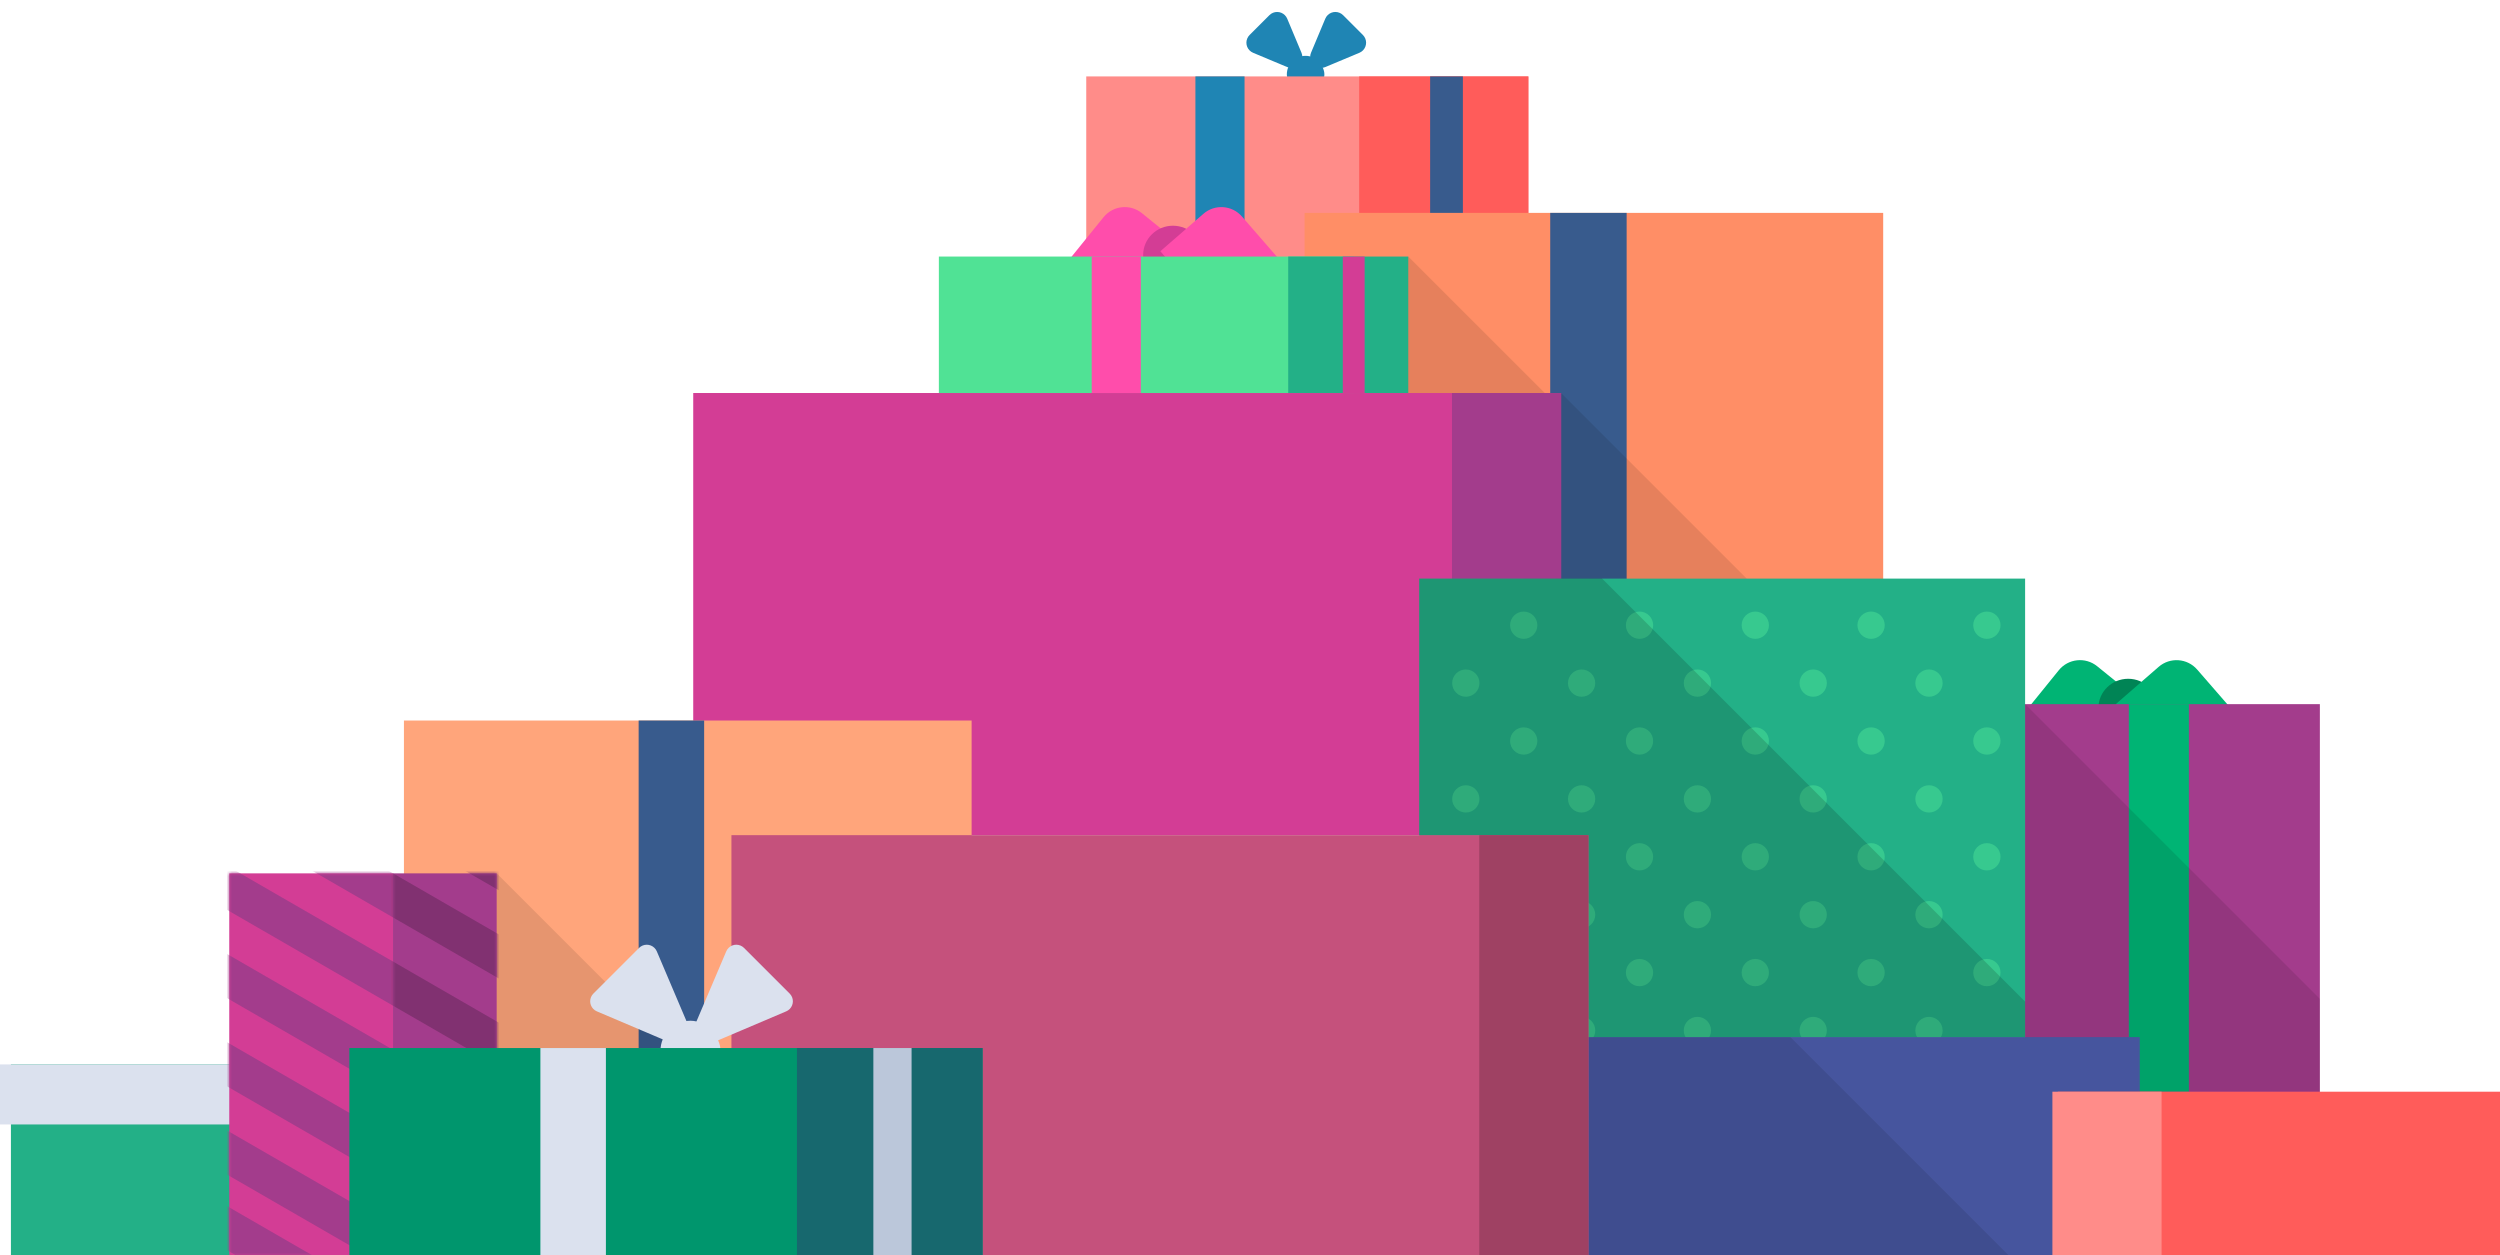 <?xml version="1.0" encoding="UTF-8"?>
<svg width="458px" height="230px" viewBox="0 0 458 230" version="1.1" xmlns="http://www.w3.org/2000/svg" xmlns:xlink="http://www.w3.org/1999/xlink">
    <!-- Generator: Sketch 48.1 (47250) - http://www.bohemiancoding.com/sketch -->
    <title>promo-gift-pile</title>
    <desc>Created with Sketch.</desc>
    <defs>
        <polygon id="path-1" points="0 0 30 0 30 70 0 70"></polygon>
        <polygon id="path-3" points="0 0 19 0 19 70 0 70"></polygon>
        <polygon id="path-5" points="0 0 76 0 76 25 0 25"></polygon>
    </defs>
    <g id="Symbols" stroke="none" stroke-width="1" fill="none" fill-rule="evenodd">
        <g id="promo-gift-pile">
            <g id="Group-2">
                <g id="Group-Copy-12" transform="translate(199, 0)">
                    <g id="Group" transform="translate(28, 0)" fill="#1F85B4">
                        <g id="Group-19">
                            <rect id="Rectangle-22" x="8.75" y="10.231" width="6.875" height="6.769" rx="3.385"></rect>
                            <path d="M9.469,4.923 L12.038,11.193 C12.456,12.216 11.967,13.384 10.945,13.802 C10.705,13.901 10.447,13.952 10.187,13.952 L5.05,13.952 C3.945,13.952 3.05,13.056 3.05,11.952 C3.05,11.692 3.1,11.434 3.199,11.193 L5.768,4.923 C6.186,3.901 7.354,3.412 8.376,3.831 C8.872,4.034 9.266,4.428 9.469,4.923 Z" id="Triangle-Copy" transform="translate(7.618, 8.47) rotate(-225) translate(-7.618, -8.47) "></path>
                            <path d="M18.844,4.923 L21.413,11.193 C21.831,12.216 21.342,13.384 20.32,13.802 C20.08,13.901 19.822,13.952 19.562,13.952 L14.425,13.952 C13.32,13.952 12.425,13.056 12.425,11.952 C12.425,11.692 12.475,11.434 12.574,11.193 L15.143,4.923 C15.561,3.901 16.729,3.412 17.751,3.831 C18.247,4.034 18.641,4.428 18.844,4.923 Z" id="Triangle-Copy-2" transform="translate(16.993, 8.47) rotate(-135) translate(-16.993, -8.47) "></path>
                        </g>
                    </g>
                    <polygon id="Rectangle-28-Copy" fill="#FF8C89" points="0 14 81 14 81 48 0 48"></polygon>
                    <rect id="Rectangle-6" fill="#1F85B4" x="20" y="14" width="9" height="33"></rect>
                    <rect id="Rectangle-28-Copy-2" fill="#FF5C5A" x="50" y="14" width="31" height="34"></rect>
                    <rect id="Rectangle-6-Copy" fill="#385B8D" x="63" y="14" width="6" height="33"></rect>
                </g>
                <g id="Group-Copy-10" transform="translate(239, 39)">
                    <polygon id="Rectangle-28-Copy" fill="#FF8E66" points="0 2.84217094e-14 106 2.84217094e-14 106 68 0 68"></polygon>
                    <rect id="Rectangle-3" fill="#385B8D" x="45" y="2.84217094e-14" width="14" height="72"></rect>
                </g>
                <g id="Group-Copy-9" transform="translate(127, 72)">
                    <polygon id="Rectangle-28-Copy" fill="#D33D95" points="0 0 159 0 159 81 0 81"></polygon>
                    <polygon id="Rectangle-28-Copy-2" fill="#A33C8C" points="139 0 159 0 159 61 139 61"></polygon>
                </g>
                <g id="Group-Copy-8" transform="translate(0, 118)">
                    <g id="Group-20" transform="translate(370, 0)">
                        <g id="Group-3">
                            <path d="M8.693,4.142 L19.45,4.142 L19.45,19.601 L3.693,19.601 L3.693,9.142 C3.693,6.38 5.931,4.142 8.693,4.142 Z" id="Rectangle-28" fill="#00B474" transform="translate(11.571, 11.872) rotate(-321) translate(-11.571, -11.872) "></path>
                            <ellipse id="Oval-7" fill="#008455" cx="19.884" cy="11.703" rx="5.455" ry="5.351"></ellipse>
                            <path d="M25.696,4.175 L36.454,4.175 L36.454,19.635 L20.696,19.635 L20.696,9.175 C20.696,6.414 22.935,4.175 25.696,4.175 Z" id="Rectangle-28-Copy-4" fill="#00B474" transform="translate(28.575, 11.905) rotate(-311) translate(-28.575, -11.905) "></path>
                        </g>
                    </g>
                    <rect id="Rectangle-28-Copy" fill="#A33C8C" x="369" y="11" width="56" height="77"></rect>
                    <rect id="Rectangle-5" fill="#00B474" x="390" y="11" width="11" height="71"></rect>
                    <rect id="Rectangle-28-Copy-3" fill="#23B087" x="2" y="77" width="56" height="35"></rect>
                    <rect id="Rectangle-2" fill="#DBE1EE" x="0" y="77" width="56" height="11"></rect>
                    <polygon id="Path-3" fill-opacity="0.1" fill="#000000" points="371 11 425 65 425 82 371 82"></polygon>
                </g>
                <g id="gifts/dotted" transform="translate(260, 106)">
                    <g id="Group-Copy-7" stroke-width="1" fill="#23B087">
                        <rect id="Rectangle-28-Copy" x="0" y="0" width="111" height="100"></rect>
                    </g>
                    <circle id="Oval-Copy-37" fill="#37C98F" cx="40.358" cy="8.538" r="2.5"></circle>
                    <circle id="Oval-Copy-44" fill="#37C98F" cx="29.751" cy="19.145" r="2.5"></circle>
                    <circle id="Oval-Copy-46" fill="#37C98F" cx="19.145" cy="8.538" r="2.5"></circle>
                    <circle id="Oval-Copy-33" fill="#37C98F" cx="61.571" cy="8.538" r="2.5"></circle>
                    <circle id="Oval-Copy-40" fill="#37C98F" cx="50.964" cy="19.145" r="2.5"></circle>
                    <circle id="Oval-Copy-47" fill="#37C98F" cx="40.358" cy="29.751" r="2.5"></circle>
                    <circle id="Oval-Copy-27" fill="#37C98F" cx="82.784" cy="8.538" r="2.5"></circle>
                    <circle id="Oval-Copy-34" fill="#37C98F" cx="72.178" cy="19.145" r="2.5"></circle>
                    <circle id="Oval-Copy-41" fill="#37C98F" cx="61.571" cy="29.751" r="2.5"></circle>
                    <circle id="Oval-Copy-48" fill="#37C98F" cx="50.964" cy="40.358" r="2.5"></circle>
                    <circle id="Oval-Copy-4" fill="#37C98F" cx="19.145" cy="29.751" r="2.5"></circle>
                    <circle id="Oval-Copy-9" fill="#37C98F" cx="8.538" cy="40.358" r="2.5"></circle>
                    <circle id="Oval-Copy-3" fill="#37C98F" cx="8.538" cy="19.145" r="2.5"></circle>
                    <circle id="Oval-Copy-5" fill="#37C98F" cx="29.751" cy="40.358" r="2.5"></circle>
                    <circle id="Oval-Copy-12" fill="#37C98F" cx="19.145" cy="50.964" r="2.5"></circle>
                    <circle id="Oval-Copy-19" fill="#37C98F" cx="8.538" cy="61.571" r="2.5"></circle>
                    <circle id="Oval-Copy-6" fill="#37C98F" cx="40.358" cy="50.964" r="2.5"></circle>
                    <circle id="Oval-Copy-13" fill="#37C98F" cx="29.751" cy="61.571" r="2.5"></circle>
                    <circle id="Oval-Copy-20" fill="#37C98F" cx="19.145" cy="72.178" r="2.5"></circle>
                    <circle id="Oval-Copy-27" fill="#37C98F" cx="8.538" cy="82.784" r="2.5"></circle>
                    <circle id="Oval-Copy-14" fill="#37C98F" cx="103.997" cy="8.538" r="2.5"></circle>
                    <circle id="Oval-Copy-21" fill="#37C98F" cx="93.391" cy="19.145" r="2.5"></circle>
                    <circle id="Oval-Copy-28" fill="#37C98F" cx="82.784" cy="29.751" r="2.5"></circle>
                    <circle id="Oval-Copy-35" fill="#37C98F" cx="72.178" cy="40.358" r="2.5"></circle>
                    <circle id="Oval-Copy-42" fill="#37C98F" cx="61.571" cy="50.964" r="2.5"></circle>
                    <circle id="Oval-Copy-29" fill="#37C98F" cx="103.997" cy="50.964" r="2.5"></circle>
                    <circle id="Oval-Copy-36" fill="#37C98F" cx="93.391" cy="61.571" r="2.5"></circle>
                    <circle id="Oval-Copy-43" fill="#37C98F" cx="82.784" cy="72.178" r="2.5"></circle>
                    <circle id="Oval-Copy-44" fill="#37C98F" cx="103.997" cy="93.391" r="2.5"></circle>
                    <circle id="Oval-Copy-24" fill="#37C98F" cx="103.997" cy="29.751" r="2.5"></circle>
                    <circle id="Oval-Copy-31" fill="#37C98F" cx="93.391" cy="40.358" r="2.5"></circle>
                    <circle id="Oval-Copy-38" fill="#37C98F" cx="82.784" cy="50.964" r="2.5"></circle>
                    <circle id="Oval-Copy-45" fill="#37C98F" cx="72.178" cy="61.571" r="2.5"></circle>
                    <circle id="Oval-Copy-39" fill="#37C98F" cx="103.997" cy="72.178" r="2.5"></circle>
                    <circle id="Oval-Copy-46" fill="#37C98F" cx="93.391" cy="82.784" r="2.5"></circle>
                    <circle id="Oval" fill="#37C98F" cx="50.964" cy="61.571" r="2.5"></circle>
                    <circle id="Oval-Copy-7" fill="#37C98F" cx="40.358" cy="72.178" r="2.5"></circle>
                    <circle id="Oval-Copy-14" fill="#37C98F" cx="29.751" cy="82.784" r="2.5"></circle>
                    <circle id="Oval-Copy-21" fill="#37C98F" cx="19.145" cy="93.391" r="2.5"></circle>
                    <circle id="Oval-Copy-2" fill="#37C98F" cx="72.178" cy="82.784" r="2.5"></circle>
                    <circle id="Oval-Copy-8" fill="#37C98F" cx="61.571" cy="93.391" r="2.5"></circle>
                    <circle id="Oval-Copy" fill="#37C98F" cx="61.571" cy="72.178" r="2.5"></circle>
                    <circle id="Oval-Copy-10" fill="#37C98F" cx="50.964" cy="82.784" r="2.5"></circle>
                    <circle id="Oval-Copy-17" fill="#37C98F" cx="40.358" cy="93.391" r="2.5"></circle>
                    <circle id="Oval-Copy-3" fill="#37C98F" cx="82.784" cy="93.391" r="2.5"></circle>
                </g>
                <path d="M276,153 L260,153 L260,106 L276,106 L293.464,105.964 L371.021,183.521 L371,190 L276,190 L276,153 Z" id="Combined-Shape" fill-opacity="0.15" fill="#000000"></path>
                <g id="Group-Copy-5" transform="translate(276, 190)">
                    <polygon id="Rectangle-28-Copy" fill="#46559E" points="0 0 116 0 116 40 0 40"></polygon>
                    <polygon id="Path-2" fill-opacity="0.1" fill="#000000" points="52 0 92 40 15 40 15 0"></polygon>
                </g>
                <g id="Group-Copy-4" transform="translate(74, 132)">
                    <polygon id="Rectangle-28-Copy" fill="#FFA57B" points="0 0 104 0 104 70 0 70"></polygon>
                    <rect id="Rectangle-4" fill="#385B8D" x="43" y="0" width="12" height="60"></rect>
                    <polygon id="Path-4-Copy-2" fill-opacity="0.1" fill="#000000" points="17 28 49 60 17 60"></polygon>
                </g>
                <g id="gifts/striped" transform="translate(42, 160)">
                    <g id="Group-Copy-3">
                        <g id="Group">
                            <mask id="mask-2" fill="white">
                                <use xlink:href="#path-1"></use>
                            </mask>
                            <use id="Mask" fill="#D33D95" xlink:href="#path-1"></use>
                            <g mask="url(#mask-2)" fill="#A33C8C">
                                <g transform="translate(20, 29.438) rotate(-330) translate(-20, -29.438) translate(-29.5, -15.062)">
                                    <polygon id="Rectangle-Copy" transform="translate(49.5, 31.5) rotate(-90) translate(-49.5, -31.5) " points="46 -18 53 -18 53 81 46 81"></polygon>
                                    <polygon id="Rectangle-Copy-5" transform="translate(49.5, 3.5) rotate(-90) translate(-49.5, -3.5) " points="46 -46 53 -46 53 53 46 53"></polygon>
                                    <polygon id="Rectangle-Copy-3" transform="translate(49.5, 59.5) rotate(-90) translate(-49.5, -59.5) " points="46 10 53 10 53 109 46 109"></polygon>
                                    <polygon id="Rectangle-Copy-7" transform="translate(49.5, 85.5) rotate(-90) translate(-49.5, -85.5) " points="46 36 53 36 53 135 46 135"></polygon>
                                    <polygon id="Rectangle-Copy-2" transform="translate(49.5, 45.5) rotate(-90) translate(-49.5, -45.5) " points="46 -4 53 -4 53 95 46 95"></polygon>
                                    <polygon id="Rectangle-Copy-6" transform="translate(49.5, 17.5) rotate(-90) translate(-49.5, -17.5) " points="46 -32 53 -32 53 67 46 67"></polygon>
                                    <polygon id="Rectangle-Copy-4" transform="translate(49.5, 73.5) rotate(-90) translate(-49.5, -73.5) " points="46 24 53 24 53 123 46 123"></polygon>
                                </g>
                            </g>
                        </g>
                        <g id="Group" transform="translate(30, 0)">
                            <mask id="mask-4" fill="white">
                                <use xlink:href="#path-3"></use>
                            </mask>
                            <use id="Mask" fill="#A33C8C" xlink:href="#path-3"></use>
                            <g mask="url(#mask-4)" fill="#813171">
                                <g transform="translate(-10, 29.438) rotate(-330) translate(10, -29.438) translate(-59.5, -15.062)">
                                    <polygon id="Rectangle-Copy" transform="translate(49.5, 31.5) rotate(-90) translate(-49.5, -31.5) " points="46 -18 53 -18 53 81 46 81"></polygon>
                                    <polygon id="Rectangle-Copy-5" transform="translate(49.5, 3.5) rotate(-90) translate(-49.5, -3.5) " points="46 -46 53 -46 53 53 46 53"></polygon>
                                    <polygon id="Rectangle-Copy-3" transform="translate(49.5, 59.5) rotate(-90) translate(-49.5, -59.5) " points="46 10 53 10 53 109 46 109"></polygon>
                                    <polygon id="Rectangle-Copy-7" transform="translate(49.5, 85.5) rotate(-90) translate(-49.5, -85.5) " points="46 36 53 36 53 135 46 135"></polygon>
                                    <polygon id="Rectangle-Copy-2" transform="translate(49.5, 45.5) rotate(-90) translate(-49.5, -45.5) " points="46 -4 53 -4 53 95 46 95"></polygon>
                                    <polygon id="Rectangle-Copy-6" transform="translate(49.5, 17.5) rotate(-90) translate(-49.5, -17.5) " points="46 -32 53 -32 53 67 46 67"></polygon>
                                    <polygon id="Rectangle-Copy-4" transform="translate(49.5, 73.5) rotate(-90) translate(-49.5, -73.5) " points="46 24 53 24 53 123 46 123"></polygon>
                                </g>
                            </g>
                        </g>
                    </g>
                </g>
                <g id="Group-Copy-6" transform="translate(376, 200)">
                    <rect id="Rectangle-28-Copy" fill="#FF5C5A" x="1" y="0" width="81" height="30"></rect>
                    <rect id="Rectangle-28-Copy-2" fill="#FF8C89" x="0" y="0" width="20" height="30"></rect>
                </g>
                <g id="Group-Copy" transform="translate(134, 153)">
                    <polygon id="Rectangle-28-Copy" fill="#C5517C" points="0 0 157 0 157 77 0 77"></polygon>
                    <polygon id="Rectangle-28-Copy-2" fill="#9F4163" points="137 0 157 0 157 77 137 77"></polygon>
                </g>
                <g id="Group-Copy-2" transform="translate(64, 172)">
                    <g id="Group-19" transform="translate(43, 0)" fill="#DBE1EE">
                        <rect id="Rectangle-22" x="14" y="15" width="11" height="11" rx="5.5"></rect>
                        <path d="M14.044,3.633 L19.96,18.298 C20.373,19.323 19.877,20.488 18.853,20.901 C18.615,20.997 18.361,21.046 18.105,21.046 L6.274,21.046 C5.169,21.046 4.274,20.151 4.274,19.046 C4.274,18.79 4.323,18.536 4.419,18.298 L10.334,3.633 C10.748,2.608 11.913,2.113 12.937,2.526 C13.441,2.729 13.841,3.129 14.044,3.633 Z" id="Triangle-Copy" transform="translate(12.189, 12.139) rotate(-225) translate(-12.189, -12.139) "></path>
                        <path d="M29.044,3.633 L34.96,18.298 C35.373,19.323 34.877,20.488 33.853,20.901 C33.615,20.997 33.361,21.046 33.105,21.046 L21.274,21.046 C20.169,21.046 19.274,20.151 19.274,19.046 C19.274,18.79 19.323,18.536 19.419,18.298 L25.334,3.633 C25.748,2.608 26.913,2.113 27.937,2.526 C28.441,2.729 28.841,3.129 29.044,3.633 Z" id="Triangle-Copy-2" transform="translate(27.189, 12.139) rotate(-135) translate(-27.189, -12.139) "></path>
                    </g>
                    <polygon id="Rectangle-28-Copy" fill="#00966D" points="0 20 116 20 116 58 0 58"></polygon>
                    <rect id="Rectangle" fill="#DBE1EE" x="35" y="20" width="12" height="38"></rect>
                    <polygon id="Rectangle-28-Copy-2" fill="#17686E" points="82 20 116 20 116 58 82 58"></polygon>
                    <rect id="Rectangle-Copy" fill="#BBC7DA" x="96" y="20" width="7" height="38"></rect>
                </g>
                <g id="Group-Copy-11" transform="translate(172, 35)">
                    <g id="Group-20" transform="translate(23, 0)">
                        <g id="Group-3">
                            <path d="M8.693,4.142 L19.45,4.142 L19.45,19.601 L3.693,19.601 L3.693,9.142 C3.693,6.38 5.931,4.142 8.693,4.142 Z" id="Rectangle-28" fill="#FF4DAB" transform="translate(11.571, 11.872) rotate(-321) translate(-11.571, -11.872) "></path>
                            <ellipse id="Oval-7" fill="#D33D95" cx="19.884" cy="11.703" rx="5.455" ry="5.351"></ellipse>
                            <path d="M25.696,4.175 L36.454,4.175 L36.454,19.635 L20.696,19.635 L20.696,9.175 C20.696,6.414 22.935,4.175 25.696,4.175 Z" id="Rectangle-28-Copy-4" fill="#FF4DAB" transform="translate(28.575, 11.905) rotate(-311) translate(-28.575, -11.905) "></path>
                        </g>
                    </g>
                    <g id="Rectangle-29-+-Rectangle-29-Copy-Mask" transform="translate(0, 12)">
                        <mask id="mask-6" fill="white">
                            <use xlink:href="#path-5"></use>
                        </mask>
                        <use id="Mask" fill="#50E295" xlink:href="#path-5"></use>
                    </g>
                    <rect id="Rectangle-7" fill="#FF4DAB" x="28" y="12" width="9" height="25"></rect>
                    <rect id="Rectangle-28-Copy-2" fill="#23B087" x="64" y="12" width="22" height="25"></rect>
                    <rect id="Rectangle-7-Copy" fill="#D33D95" x="74" y="12" width="4" height="25"></rect>
                </g>
                <polygon id="Path-4" fill-opacity="0.1" fill="#000000" points="286 72 320 106 286 106"></polygon>
                <polygon id="Path-4-Copy" fill-opacity="0.1" fill="#000000" points="258 47 283 72 258 72"></polygon>
            </g>
        </g>
    </g>
</svg>